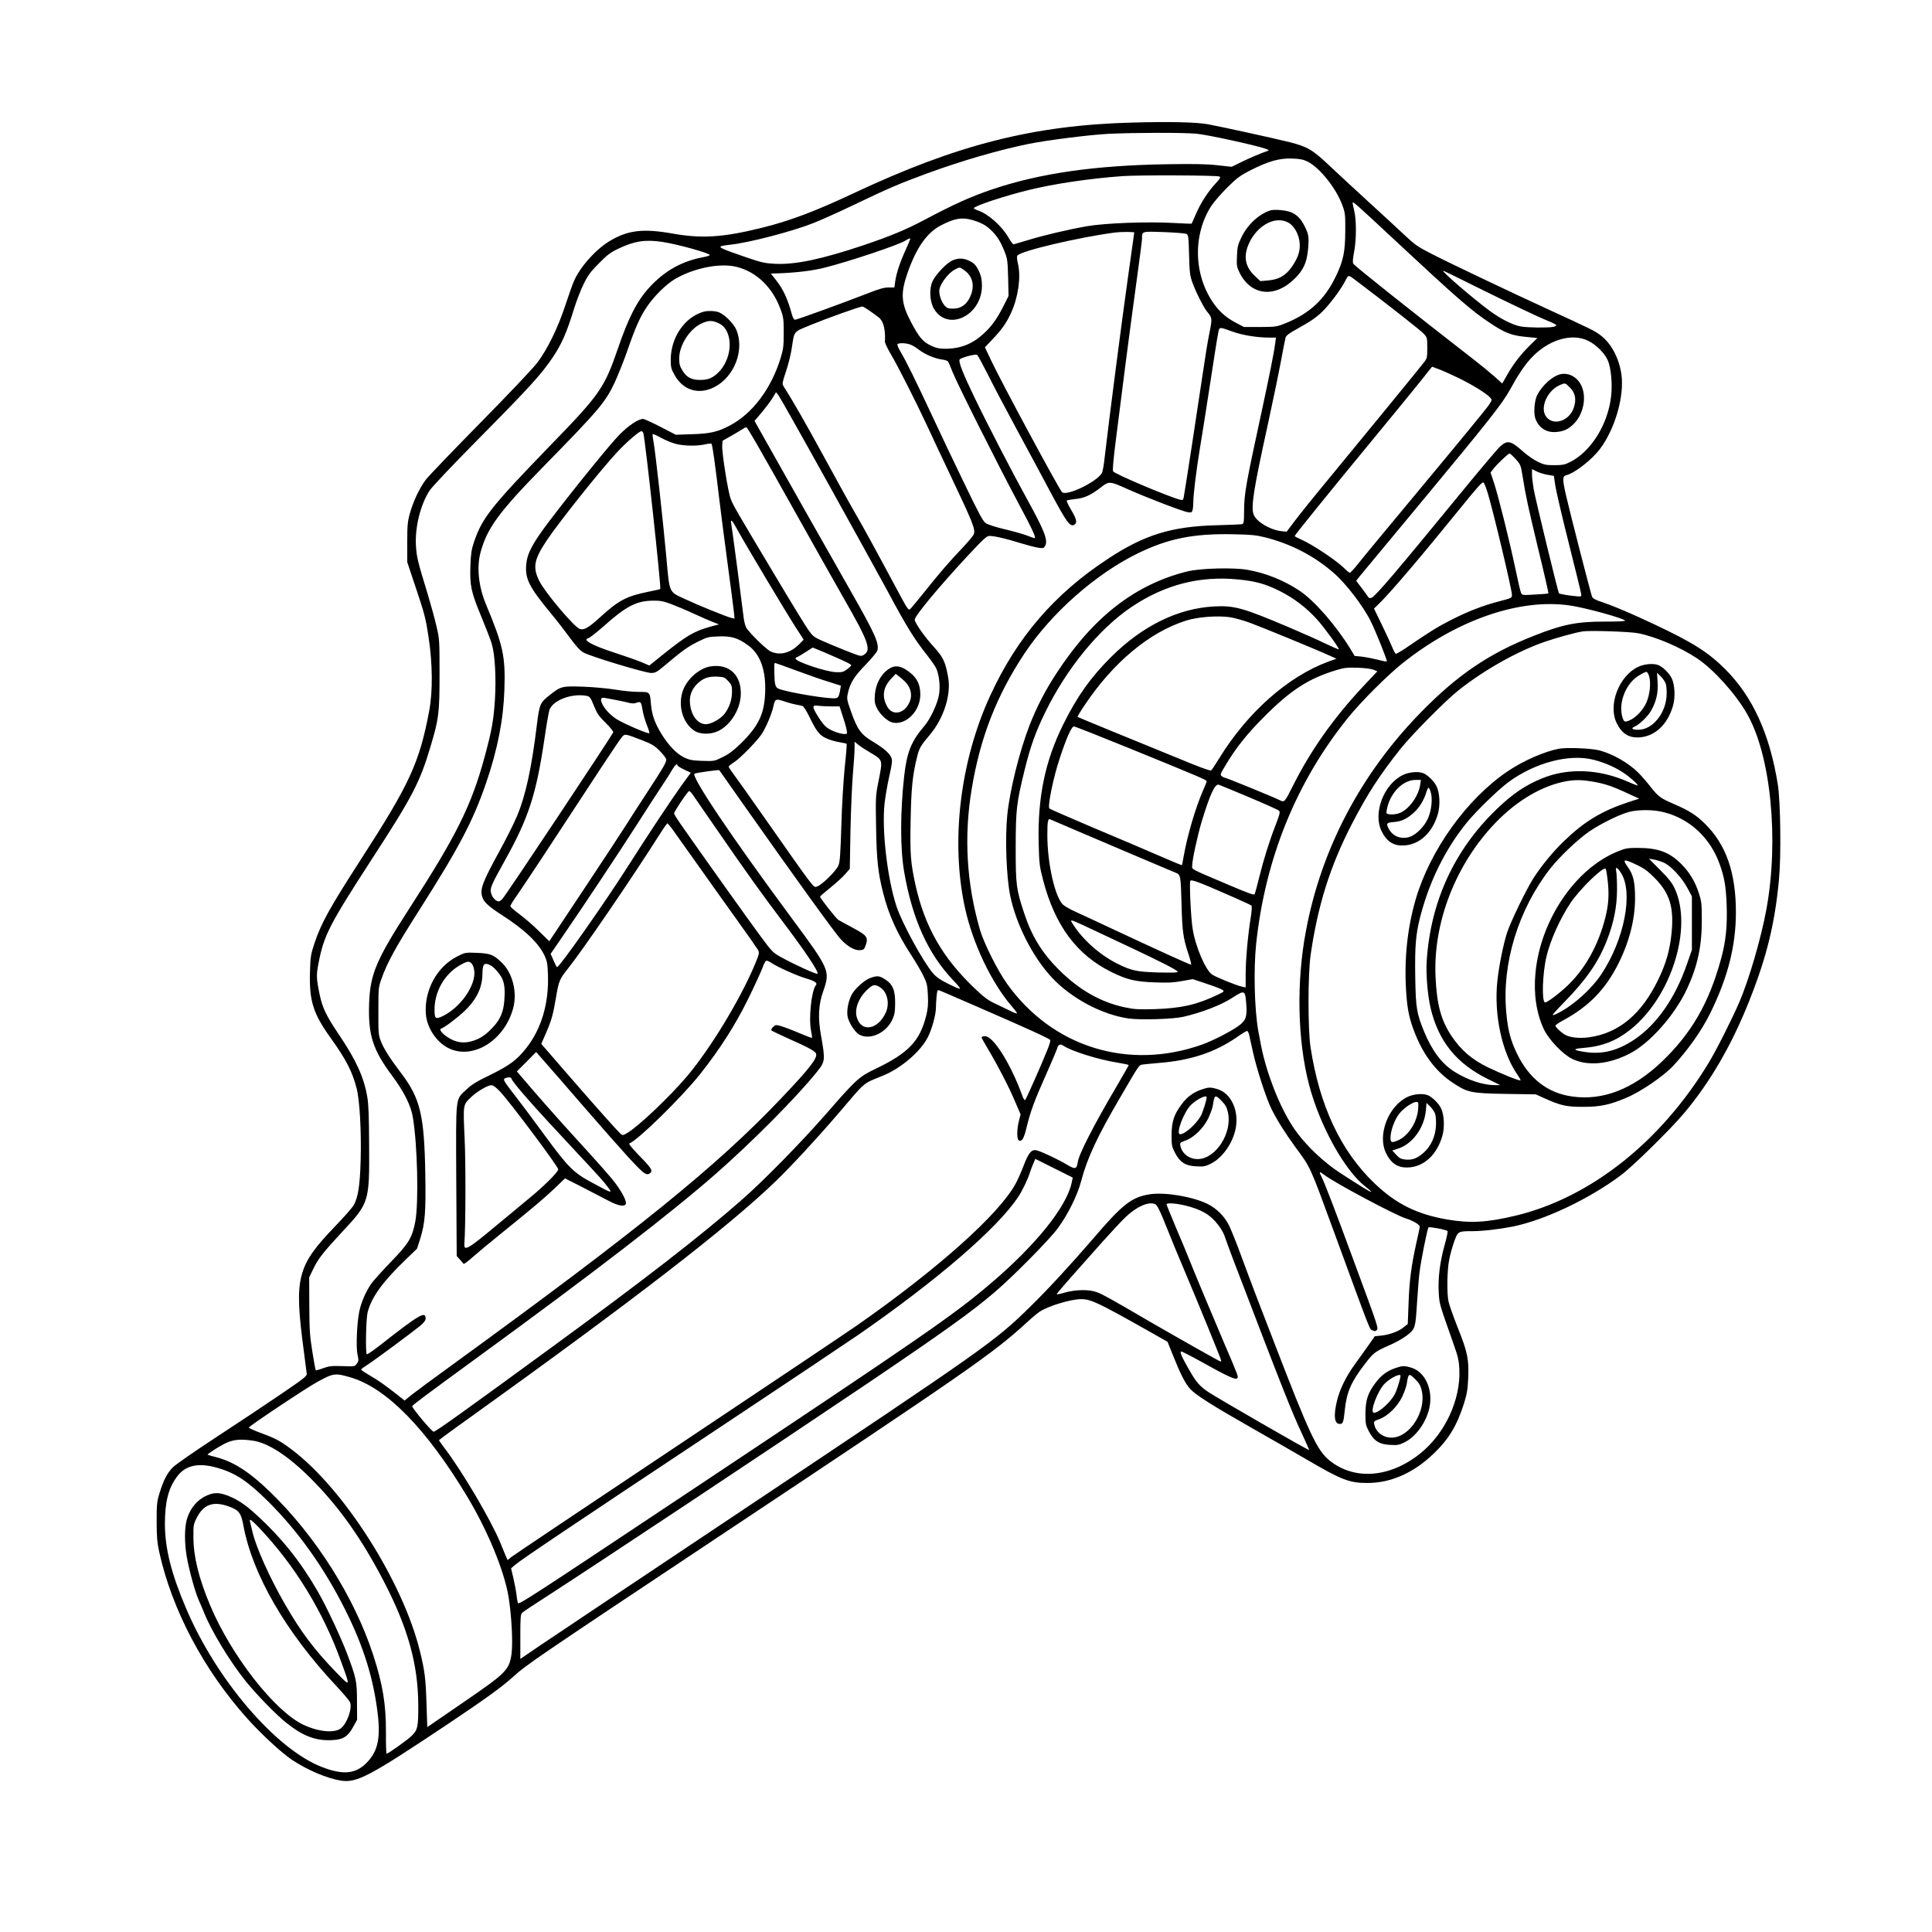 <svg width="1300" height="1300" viewBox="0 0 1300 1300" fill="none" xmlns="http://www.w3.org/2000/svg">
<g clip-path="url(#clip0_67_1517)">
<path d="M762.082 82.468C695.508 84.192 643.928 97.312 574.129 130.15C548.039 142.37 531.546 148.593 512.503 153.316C486.338 159.763 472.244 160.663 452.451 157.139C432.509 153.616 422.313 154.89 410.017 162.312C400.571 168.085 390.15 179.856 386.102 189.377C385.202 191.401 382.653 198.598 380.404 205.421C375.456 220.49 368.334 235.034 361.661 243.881C358.887 247.63 342.319 265.098 323.351 284.366C304.983 303.033 288.414 320.277 286.54 322.751C282.192 328.523 277.993 337.52 275.744 345.617C274.245 351.165 274.02 353.714 274.02 365.109V378.229L280.167 396.597C285.64 412.941 286.54 416.465 288.339 428.46C291.113 446.603 291.263 465.346 288.789 478.391C282.192 513.327 275.669 527.497 242.757 578.402C221.915 610.715 216.142 621.136 211.644 634.556C209.095 642.353 208.87 643.627 208.57 654.123C208.045 673.466 210.669 681.938 222.44 698.356C232.936 712.976 237.059 720.998 239.983 732.393C242.007 740.115 243.207 761.182 242.682 780.45C242.232 797.468 240.958 805.865 237.959 810.963C236.984 812.687 231.436 818.985 225.663 824.983C199.723 851.972 197.849 859.469 204.372 908.65C205.346 916.298 206.246 923.345 206.396 924.394C206.546 925.969 204.447 927.618 188.553 938.414C178.656 945.161 159.164 958.131 145.144 967.278C131.2 976.424 118.23 985.421 116.43 987.22C112.457 991.269 110.133 995.692 107.434 1004.39C105.56 1010.46 105.41 1012.04 105.41 1023.73C105.41 1034 105.785 1037.9 107.059 1043.97C115.606 1083.03 137.122 1123.82 166.586 1156.58C175.808 1166.85 189.377 1179.37 196.275 1184.02C206.696 1190.99 219.741 1196.54 229.262 1198.11C240.133 1199.84 248.53 1195.34 301.759 1159.8C327.249 1142.71 337.37 1135.36 345.242 1128.32C354.389 1119.99 361.061 1115.5 483.189 1034.23C652.399 921.695 667.993 910.825 690.71 890.058C694.308 886.684 698.432 883.31 699.856 882.411C706.154 878.512 720.698 874.164 727.445 874.164C733.968 874.164 738.916 876.488 771.603 894.931L785.623 902.878L789.072 911.499C794.395 924.844 797.618 931.067 800.917 934.665C804.741 938.789 815.536 945.611 843.426 961.505C855.571 968.402 871.465 977.549 878.662 981.747C902.878 995.917 907.901 997.866 920.046 997.866C936.015 997.866 951.384 991.044 965.029 977.774C975 968.103 980.323 959.256 985.121 944.262C986.996 938.189 987.595 935.04 987.895 927.768C988.495 914.723 987.52 909.925 980.923 893.431C977.849 885.709 975 877.612 974.625 875.513C973.501 869.74 973.726 854.821 975.075 847.924C975.675 844.55 977.249 838.927 978.449 835.554C980.998 828.506 981.073 828.431 990.519 828.431C997.491 828.431 1008.59 827.157 1017.73 825.357C1039.33 821.009 1069.24 806.84 1090.76 790.721C1098.78 784.723 1124.04 759.908 1133.04 749.187C1150.81 728.12 1165.43 702.855 1177.27 672.866C1188.82 643.702 1194.22 621.586 1196.99 592.272C1198.56 576.228 1198.11 539.717 1196.24 527.797C1190.84 493.985 1179.37 468.72 1160.85 450.277C1149.46 438.881 1139.11 432.359 1113.55 420.288C1096.83 412.416 1086.18 407.918 1078.24 405.219C1073.74 403.795 1071.79 402.745 1071.26 401.545C1070.44 399.596 1056.27 344.492 1053.72 333.247C1051.25 322.226 1051.25 320.427 1053.94 319.752C1059.49 318.402 1070.96 309.481 1076.44 302.284C1086.71 288.789 1093.15 266.372 1090.98 251.678C1089.33 240.732 1084.08 230.986 1077.04 225.663C1072.99 222.589 1070.74 221.465 1040.97 207.82C1015.86 196.274 975.45 177.082 963.23 170.784C954.083 166.136 952.134 164.786 944.862 157.964C940.438 153.766 929.493 143.72 920.646 135.623C911.799 127.526 900.029 116.655 894.556 111.482C883.235 100.761 879.787 98.737 867.791 95.663C857.97 93.189 819.885 84.867 812.688 83.593C804.666 82.168 787.122 81.793 762.082 82.468ZM804.966 89.965C812.088 90.565 845.075 97.762 851.523 100.086C853.922 100.911 854.072 101.136 852.797 101.586C848.449 103.085 840.802 106.309 835.179 109.083L828.806 112.232L819.06 111.182C811.788 110.357 803.166 110.207 785.323 110.507C736.892 111.257 699.931 116.58 667.993 127.301C653.149 132.324 642.128 137.272 621.511 148.218C609.516 154.59 598.945 158.939 581.027 165.011C552.838 174.458 535.294 178.131 521.799 177.532C514.602 177.157 512.578 176.707 502.232 173.183C486.863 167.935 483.639 166.511 485.064 165.761C485.663 165.386 488.587 164.936 491.436 164.637C503.132 163.512 532.97 155.79 547.14 150.167C551.788 148.368 564.158 142.82 574.504 137.872C598.12 126.551 604.643 123.777 623.91 116.655C647.076 108.183 672.042 100.911 692.359 96.788C705.104 94.239 733.143 90.715 746.038 90.04C763.357 89.216 795.894 89.141 804.966 89.965ZM879.787 108.708C888.034 112.831 899.054 126.626 903.253 138.097C905.127 143.195 905.277 144.394 905.202 155.565C905.127 169.435 903.928 175.357 898.904 185.853C891.407 201.522 881.136 211.044 864.643 217.641C859.02 219.89 858.345 219.965 847.924 220.04H837.053L832.18 217.491C825.658 214.118 821.459 210.594 817.336 205.121C803.241 186.078 802.267 158.489 815.012 138.621C816.736 135.998 821.534 130.45 825.733 126.251C832.405 119.654 834.279 118.229 841.626 114.481C853.472 108.483 860.744 106.384 869.291 106.684C874.614 106.834 876.788 107.284 879.787 108.708ZM820.41 118.754C821.534 119.279 821.159 119.954 817.786 123.627C812.688 129.175 807.814 136.747 804.591 144.244C803.166 147.543 801.967 150.392 801.817 150.467C801.742 150.617 796.194 150.392 789.372 150.017C772.278 149.043 743.564 150.092 731.569 152.191C718.674 154.44 702.255 158.339 691.684 161.563C686.811 162.987 682.463 164.337 682.013 164.412C681.638 164.487 680.139 162.537 678.714 160.063C674.216 152.191 665.219 144.094 658.097 141.62C656.523 141.096 655.248 140.421 655.248 140.121C655.248 138.696 675.79 131.874 692.284 127.826C709.602 123.627 732.543 120.179 754.96 118.529C765.381 117.705 818.535 117.929 820.41 118.754ZM940.513 163.437C980.173 200.398 990.144 209.094 1002.59 217.341C1012.34 223.864 1016.98 225.738 1026.36 226.638L1034.45 227.462L1029.5 232.335C1023.36 238.408 1018.63 244.406 1014.21 252.128L1010.84 258.051L1005.66 253.402C1002.81 250.928 996.967 246.055 992.618 242.681C950.185 209.769 911.575 179.031 910.675 177.532C910.075 176.707 910.225 174.383 911.125 169.66C912.699 161.563 912.774 148.218 911.275 142.07C910.675 139.596 910.225 137.122 910.15 136.597C910.15 135.173 911.575 136.447 940.513 163.437ZM654.573 148.143C660.346 149.867 663.495 151.592 667.094 155.115C670.992 158.939 673.166 162.387 675.865 169.06C677.814 173.933 678.039 175.282 678.339 186.678L678.639 199.123L675.49 205.421C670.992 214.342 667.393 219.44 661.996 224.389C654.423 231.436 646.252 234.66 636.131 234.66C631.857 234.66 629.983 234.21 626.234 232.485C620.911 229.936 618.362 226.863 612.964 216.667C606.292 203.921 605.842 197.549 610.64 183.679C616.713 166.436 623.76 156.39 633.507 151.442C642.728 146.793 647.376 146.044 654.573 148.143ZM763.207 156.465C763.207 156.765 761.332 170.034 759.083 185.928C755.185 213.218 745.663 286.914 743.339 307.532C742.815 312.705 741.915 317.653 741.39 318.402C737.417 324.7 717.174 334.221 714.55 331.073C711.776 327.699 673.691 256.926 666.944 242.607L662.745 233.685L667.843 228.287C674.141 221.69 677.14 217.416 680.364 210.444C685.162 199.873 687.036 186.528 685.012 177.681C684.187 174.233 684.112 172.508 684.637 171.909C687.186 168.76 725.196 159.838 750.087 156.465C754.135 155.94 763.207 155.94 763.207 156.465ZM798.368 157.439C799.643 158.114 799.793 159.463 800.092 171.459C800.392 182.929 800.692 185.479 802.192 189.677C804.441 196.049 809.839 206.845 812.163 209.619C815.761 213.968 815.761 214.267 813.812 223.939C812.763 228.887 810.813 240.957 809.389 250.853C806.315 271.77 797.169 331.522 796.494 334.596C796.119 336.47 795.819 336.695 794.095 336.246C786.298 334.296 749.862 318.852 748.962 317.128C748.512 316.303 749.262 308.506 750.836 296.061C752.261 285.19 755.11 262.624 757.209 245.905C759.383 229.187 762.757 203.622 764.781 189.077C766.805 174.533 768.455 161.638 768.455 160.513C768.455 155.565 768.005 155.64 783.224 156.165C790.796 156.465 797.618 156.989 798.368 157.439ZM612.515 160.813C612.515 161.038 611.015 164.487 609.216 168.535C605.467 176.782 603.068 184.129 602.319 189.677L601.794 193.425H597.82C594.821 193.425 591.448 194.4 583.276 197.624C568.357 203.472 536.194 215.167 534.919 215.167C534.32 215.167 533.495 213.818 532.97 211.943C529.896 200.773 527.047 194.55 521.65 187.803L518.651 184.054L524.124 183.904C536.119 183.454 547.29 182.105 555.537 179.931C572.03 175.732 604.493 164.861 608.991 162.012C611.465 160.513 612.515 160.138 612.515 160.813ZM445.554 162.762C455.675 164.262 477.567 170.334 477.567 171.609C477.567 171.984 475.467 172.658 472.918 173.108C458.599 175.807 446.978 182.405 436.857 193.5C428.685 202.422 422.913 213.668 415.865 234.285C406.644 261.124 403.72 265.323 370.358 299.66C330.473 340.894 324.475 348.391 318.928 364.735C317.278 369.683 316.828 372.457 316.528 380.554C316.079 394.048 316.903 398.172 323.876 414.965C327.099 422.762 330.323 431.084 330.923 433.333C333.097 440.456 333.922 456.499 333.022 470.969C332.122 484.838 330.848 491.736 326.125 509.204C317.128 542.191 307.232 562.134 275.369 611.39C253.253 645.652 249.054 655.548 248.38 674.965C247.63 696.407 250.704 706.153 263.974 723.996C271.771 734.492 276.419 743.714 277.768 751.586C280.917 770.104 281.817 809.464 279.418 822.059C277.319 832.93 275.069 836.678 262.849 849.273C257.001 855.346 251.079 861.943 249.729 863.893C246.056 869.291 243.057 876.188 241.782 882.336C240.133 890.133 239.458 906.551 240.583 911.649C241.407 915.323 241.332 915.923 240.058 917.647C238.633 919.521 238.483 919.521 230.237 919.221C223.039 918.996 221.315 919.221 217.417 920.646C214.868 921.62 212.693 922.145 212.468 921.995C212.244 921.77 211.194 916.073 210.144 909.325C208.42 898.604 208.195 894.556 208.12 878.287L208.045 859.544L210.744 853.921C214.118 846.874 217.342 842.826 230.612 828.506C248.305 809.539 248.605 808.639 248.38 771.378C248.305 751.061 248.005 743.114 247.105 737.941C244.856 724.821 239.608 713.276 228.212 696.407C219.666 683.737 217.042 678.339 215.167 669.567C212.843 658.472 212.693 656.222 214.418 647.676C217.941 629.383 221.69 622.111 250.104 578.252C277.543 536.044 282.567 526.372 289.689 502.307C295.312 483.639 295.761 479.665 295.761 453.201C295.761 430.334 295.686 429.81 293.587 420.963C292.463 416.015 289.764 406.419 287.74 399.596C281.067 377.855 280.317 374.781 279.868 366.984C279.193 354.614 282.866 339.844 288.939 330.248C290.588 327.699 303.708 313.829 321.177 296.136C356.638 260.3 364.21 251.903 371.857 240.582C378.08 231.286 381.379 223.639 386.402 207.295C387.976 202.347 390.75 195.075 392.699 191.176C395.623 185.179 397.272 182.929 402.97 177.232C408.518 171.534 410.842 169.809 416.09 167.335C426.661 162.237 434.233 161.038 445.554 162.762ZM495.859 179.631C509.279 183.079 520 193.5 525.398 208.57C527.197 213.518 527.347 215.092 527.347 224.164C527.347 232.86 527.047 235.184 525.323 240.732C518.951 261.649 506.131 278.593 490.686 286.54C482.74 290.663 477.641 291.788 465.946 292.162L454.7 292.537L444.429 287.214C438.731 284.291 433.483 281.891 432.734 281.891C429.585 281.891 423.212 286.09 417.14 292.162C410.692 298.61 385.802 329.348 369.158 351.24C358.212 365.784 354.764 372.382 354.089 379.804C353.264 389.475 355.963 394.798 370.358 412.341C374.331 417.064 380.104 424.562 383.403 429.06C387.526 434.683 390.225 437.682 392.549 439.031C396.898 441.58 434.083 452.826 438.132 452.826C440.906 452.826 441.955 452.226 446.454 448.477C459.199 437.756 462.647 435.282 469.17 431.984C475.842 428.685 476.592 428.46 483.414 428.235C492.111 427.86 496.759 429.285 503.656 434.458C511.678 440.306 515.577 451.401 514.827 466.545C514.227 480.565 510.329 488.587 498.558 500.207C493.61 505.006 490.462 507.405 486.263 509.429C480.715 512.203 480.64 512.203 472.543 511.978C465.571 511.678 463.847 511.378 460.173 509.579C455.075 507.03 449.827 501.557 444.879 493.535C440.531 486.338 438.731 481.09 438.057 474.267C437.307 465.421 437.457 465.571 429.81 465.571C426.136 465.571 419.014 464.896 413.841 463.996C408.668 463.172 398.922 462.272 392.099 462.047C378.08 461.597 377.405 461.747 369.833 467.745C363.385 472.843 363.011 473.743 361.286 487.462C357.763 516.701 353.639 535.519 347.866 549.164C345.842 553.962 340.669 564.383 336.321 572.255C324.475 593.921 322.826 598.345 324.55 603.668C325.675 607.116 328.749 609.89 337.745 615.738C353.264 625.709 362.486 634.556 366.534 643.252C368.109 646.701 368.483 648.725 368.708 655.848C369.383 675.19 364.285 692.359 354.089 705.254C347.791 713.276 342.768 716.949 329.948 723.247C320.802 727.67 317.428 729.694 313.904 733.068C306.257 740.34 306.782 735.842 307.007 794.244L307.307 845.15L309.406 847.474C310.531 848.748 311.73 850.098 311.955 850.398C312.18 850.698 314.879 848.748 317.953 845.975C321.027 843.276 329.424 836.228 336.621 830.456C357.988 813.212 366.609 805.94 373.582 799.268L380.179 792.895L390.825 798.293C396.673 801.292 404.62 805.415 408.443 807.439C415.79 811.413 420.214 812.312 421.113 809.988C421.863 807.964 417.29 799.792 411.367 792.745C408.293 789.071 401.321 781.199 395.848 775.202C380.179 758.108 369.233 745.813 358.062 732.918L347.791 720.923L354.314 714.4L360.761 707.878L366.159 714.025C369.158 717.324 381.454 731.569 393.599 745.588C419.389 775.277 430.635 787.647 433.558 789.296C435.133 790.271 435.883 790.346 436.932 789.746C439.631 788.022 438.806 786.447 430.56 778.051C425.836 773.178 422.838 769.654 423.437 769.429C429.135 767.33 458.674 738.391 471.119 722.722C484.314 706.078 494.735 689.81 503.432 672.116C507.705 663.42 511.903 654.198 512.878 651.649C513.778 649.025 514.977 646.701 515.502 646.476C516.027 646.251 517.526 646.851 518.801 647.751C522.474 650.375 535.969 656.447 542.042 658.247C548.339 660.121 550.214 661.395 549.014 662.895C546.015 666.568 544.066 684.936 545.715 693.483C546.24 696.032 546.54 698.206 546.39 698.356C546.24 698.506 542.192 697.007 537.319 694.908C532.52 692.883 527.047 690.859 525.173 690.334C522.024 689.51 521.65 689.51 520.15 691.084C519.101 692.134 518.726 692.958 519.176 693.408C519.625 693.783 524.948 696.332 531.096 699.106C543.691 704.654 548.489 707.278 549.089 708.927C550.214 711.926 544.816 718.898 525.548 739.141C482.215 784.798 429.285 827.607 303.259 919.146C291.713 927.468 280.018 936.165 277.244 938.339L272.221 942.387L266.748 938.039C258.801 931.817 254.452 928.743 248.305 925.219C245.381 923.495 242.907 921.845 242.982 921.546C242.982 921.246 245.006 919.746 247.48 918.172C252.578 914.873 277.468 896.43 282.866 892.007C285.265 889.908 286.39 888.483 286.39 887.209C286.39 881.961 282.267 884.36 255.802 905.127C251.079 908.8 247.03 911.574 246.805 911.274C245.831 910.3 246.28 887.434 247.33 883.16C249.879 873.039 257.301 862.693 272.52 847.999L280.617 840.202L282.791 833.379C286.015 822.958 286.615 815.386 286.165 789.521C285.49 750.161 282.716 738.916 269.821 721.972C262.399 712.226 258.051 705.329 256.177 700.381C254.677 696.482 254.527 694.608 254.602 680.363C254.602 665.219 254.677 664.394 256.627 658.772C260.45 647.901 266.148 637.405 282.042 612.514C308.881 570.38 318.328 552.312 327.024 527.047C334.896 504.031 338.72 484.314 339.395 464.071C340.144 441.505 338.57 434.383 327.024 406.718C321.926 394.498 320.577 381.228 323.501 371.107C327.999 355.063 335.871 344.417 365.485 314.129C403.12 275.669 407.169 270.946 413.541 257.526C415.64 252.953 419.389 243.731 421.788 236.909C427.636 220.04 430.485 213.668 435.208 206.545C439.931 199.423 448.553 190.951 454.475 187.578C467.445 180.156 484.839 176.782 495.859 179.631ZM988.72 190.726C1010.99 201.822 1034.45 213.068 1041.42 215.842C1044.42 217.041 1047.05 218.391 1047.2 218.766C1047.27 219.141 1046.37 219.665 1045.02 219.965C1041.35 220.64 1027.78 220.49 1023.28 219.665C1017.81 218.691 1009.71 214.567 1002.21 209.019C990.969 200.698 969.527 182.255 971.102 182.18C971.402 182.18 979.349 186.003 988.72 190.726ZM911.65 188.177C932.342 203.771 956.407 222.664 958.132 224.688C960.306 227.087 960.381 227.537 960.381 234.06C960.381 240.357 960.231 241.107 958.357 243.581C955.958 246.805 916.523 294.936 892.982 323.5C883.76 334.596 873.939 346.891 871.015 350.79L865.767 357.762L862.019 357.387C854.597 356.488 845.6 351.165 843.651 346.442C841.551 341.493 843.351 329.948 853.172 285.265C856.396 270.421 860.294 251.678 861.794 243.656C863.293 235.634 864.718 228.212 865.017 227.162C865.392 225.813 867.342 224.314 872.365 221.54C883.16 215.542 886.534 213.143 891.407 207.97C896.505 202.497 902.653 194.025 905.352 188.702C907.301 184.879 907.301 184.879 911.65 188.177ZM591.223 213.518C596.621 217.641 595.421 229.786 595.421 229.786C595.346 230.611 597.146 234.51 599.47 238.408C604.118 246.205 616.263 270.196 623.985 286.765C626.609 292.537 633.432 307.007 639.129 319.002C654.798 351.989 656.448 356.263 655.248 359.487C654.873 360.461 651.575 364.435 647.976 368.258C638.53 378.229 632.757 384.902 622.486 397.722C617.538 403.87 612.964 409.417 612.365 409.942C611.39 410.692 610.565 409.642 606.667 402.445C587.924 367.509 581.477 355.738 575.404 345.242C571.58 338.645 561.984 321.251 554.037 306.632C541.967 284.515 533.195 269.221 527.122 259.7C526.223 258.35 526.448 257.151 528.847 250.029C530.346 245.605 532.146 238.483 532.745 234.36C534.62 222.289 533.57 223.639 545.415 218.691C556.361 214.192 578.328 206.321 580.277 206.246C580.952 206.171 585.825 209.469 591.223 213.518ZM829.931 223.339C836.378 225.588 845.975 227.162 854.147 227.162H858.57L858.045 231.061C857.22 237.583 854.072 253.102 848.674 278.143C838.553 324.7 837.203 332.272 837.128 342.843C837.053 351.765 836.978 352.439 835.554 352.739C834.729 352.889 827.307 353.189 819.06 353.414C788.397 354.164 770.029 359.786 745.214 376.205C709.302 399.821 684.337 428.91 666.344 467.97C646.027 512.053 639.579 565.882 649.25 610.64C654.498 634.781 667.094 661.246 680.888 677.214C682.988 679.613 684.487 681.713 684.337 681.938C684.112 682.088 682.313 681.488 680.289 680.438C678.264 679.464 673.691 677.289 670.167 675.565C664.77 673.091 662.295 671.217 655.773 664.994C634.031 644.302 622.186 623.385 615.963 595.271C612.74 580.502 612.29 574.879 612.74 552.238C613.114 530.721 614.014 521.649 617.013 509.579C618.512 503.356 619.487 501.707 625.785 494.285C635.006 483.339 640.104 467.37 638.005 455.825C636.28 445.629 634.556 442.03 628.483 435.432C622.036 428.385 615.513 419.089 615.513 416.915C615.513 414.44 631.632 395.023 650.9 374.256C661.621 362.785 663.945 360.611 665.744 360.611C669.043 360.611 677.29 362.485 686.511 365.409C691.159 366.834 696.557 368.258 698.657 368.558C701.955 369.008 702.405 368.858 703.23 367.359C705.329 363.535 702.78 357.088 691.009 335.721C681.863 319.227 664.395 285.49 655.998 268.022C648.126 251.753 644.977 243.806 645.652 242.007C646.177 240.732 656.223 238.033 657.497 238.783C657.947 239.083 661.021 244.706 664.395 251.378C667.693 258.051 676.315 274.469 683.587 287.889C690.859 301.309 701.28 320.651 706.753 330.998C717.549 351.165 719.948 354.613 722.647 353.189C725.046 351.914 724.596 349.59 720.773 343.143C718.824 339.919 717.549 337.07 717.774 336.77C718.074 336.545 720.623 336.096 723.472 335.796C729.47 335.271 734.043 333.172 740.79 327.924C746.188 323.65 746.713 323.725 758.408 328.973C770.404 334.371 796.044 344.267 799.268 344.642C801.592 345.017 802.042 344.792 802.417 343.293C802.716 342.318 802.941 339.994 802.941 338.12C802.941 332.872 805.041 315.778 807.44 301.384C808.639 294.187 811.713 274.919 814.187 258.65C816.661 242.382 819.06 227.087 819.585 224.688C820.56 219.59 819.81 219.74 829.931 223.339ZM1068.86 229.412C1074.11 232.036 1079.81 237.733 1081.83 242.457C1084.01 247.255 1085.06 258.425 1084.08 266.597C1081.98 285.64 1070.44 304.008 1056.34 310.98C1052.82 312.705 1051.25 313.004 1045.85 313.004C1040.15 313.004 1038.88 312.705 1034.53 310.605C1031.9 309.256 1027.7 306.407 1025.23 304.158C1016.53 296.436 1014.43 295.911 1009.34 300.484C1007.69 301.984 996.067 315.703 983.547 330.998C939.089 385.277 925.294 401.47 922.745 402.295C921.696 402.595 920.946 402.37 920.496 401.545C920.121 400.871 918.172 398.172 916.148 395.548L912.549 390.825L914.498 388.276C915.623 386.926 935.041 363.46 957.682 336.246C1001.91 282.941 1010.91 271.545 1016.01 262.249C1020.88 253.252 1025.68 245.98 1029.73 241.557C1041.27 228.737 1057.47 223.714 1068.86 229.412ZM612.815 231.961C614.164 232.485 616.863 234.135 618.737 235.634C622.636 238.558 629.008 241.257 633.956 241.932C635.756 242.157 637.555 242.756 637.855 243.206C638.23 243.656 639.654 246.88 641.004 250.404C644.152 258.35 670.917 311.655 685.012 338.12C694.983 356.788 697.457 362.111 696.032 362.111C695.733 362.111 693.408 361.286 690.934 360.311C688.385 359.337 681.713 357.462 676.015 356.113C670.242 354.763 664.695 352.964 663.345 352.064C661.396 350.79 658.772 345.842 648.726 325C641.903 310.98 632.157 290.363 626.984 279.267C615.963 255.651 609.591 242.756 605.992 236.759C604.568 234.36 603.593 232.111 603.893 231.661C604.568 230.536 609.891 230.761 612.815 231.961ZM980.998 254.152C990.369 258.65 1000.19 264.723 1002.66 267.497C1004.09 269.146 1004.09 269.146 1001.46 273.045C999.966 275.219 980.773 298.61 958.731 325.075C936.69 351.54 916.523 375.905 913.899 379.279C911.275 382.578 908.801 385.352 908.276 385.352C907.826 385.352 906.477 384.302 905.202 383.028C899.954 377.555 883.31 366.384 874.989 362.785C872.889 361.886 871.165 360.911 871.165 360.686C871.165 360.011 894.256 331.522 924.02 295.386C936.84 279.867 950.934 262.624 955.433 257.001L963.605 246.73L967.803 248.304C970.127 249.129 976.05 251.753 980.998 254.152ZM557.186 325.225C574.804 356.863 592.647 389.325 596.996 397.347C609.891 421.413 614.989 429.735 623.91 440.98C626.684 444.504 629.533 448.627 630.133 450.052C631.932 454.475 632.682 461.297 631.932 466.845C631.182 472.768 626.159 483.639 622.036 488.437C613.114 498.858 610.265 505.98 608.391 522.249C605.692 546.765 605.692 571.055 608.391 586.649C613.864 618.362 624.435 641.753 641.229 659.446C648.126 666.718 647.826 666.868 637.18 661.545C632.607 659.296 629.833 657.272 627.734 654.798C621.061 647.001 607.117 621.436 603.293 610.04C597.146 591.672 593.247 558.685 595.196 540.692C595.646 536.419 597.071 528.172 598.345 522.474C600.369 513.477 600.519 511.678 599.77 509.804C598.495 506.73 594.447 503.281 587.174 498.933C579.452 494.36 576.828 490.761 572.705 478.991C569.856 470.969 569.706 470.219 570.456 466.695C572.03 459.498 574.729 455.225 582.451 447.278C586.575 443.004 590.173 438.656 590.398 437.607C591.598 432.808 588.899 426.736 572.63 398.097C545.79 350.865 531.546 325.675 520.075 305.207L507.705 283.241L512.578 277.468C515.202 274.319 518.501 269.971 519.775 267.872L522.174 263.898L523.749 265.848C524.573 266.897 539.643 293.587 557.186 325.225ZM508.904 298.235C512.203 303.858 525.098 326.724 537.543 348.991C549.989 371.257 563.633 395.398 567.757 402.595C584.4 431.684 586.425 437.232 581.402 440.53C579.602 441.655 579.227 441.655 574.204 439.781C571.355 438.731 564.083 435.807 558.236 433.333C547.815 428.91 547.44 428.685 544.366 424.487C542.567 422.162 532.295 405.369 521.5 387.226C495.26 343.368 493.31 339.994 491.661 335.646C489.862 330.998 485.663 304.458 485.963 299.885L486.188 296.586L492.261 293.137C495.56 291.263 499.083 289.164 500.058 288.489C501.033 287.814 502.082 287.364 502.382 287.589C502.682 287.739 505.606 292.537 508.904 298.235ZM432.884 291.413C434.233 296.136 445.029 395.548 444.279 396.372C444.129 396.522 440.606 397.272 436.257 398.172C421.563 401.171 416.24 403.944 403.87 415.265C395.998 422.387 393.224 424.037 390.3 423.287C386.701 422.387 366.909 398.921 362.861 390.9C358.287 381.603 359.262 376.58 368.109 363.31C376.655 350.64 404.545 315.703 415.415 304.083C421.488 297.56 430.11 290.138 431.534 290.138C432.059 290.138 432.659 290.738 432.884 291.413ZM454.775 298.685C460.248 300.109 469.17 300.259 474.493 298.985C476.592 298.535 478.541 298.31 478.766 298.61C479.366 299.21 481.315 313.229 483.939 335.496C485.064 344.567 487.538 364.21 489.562 379.054C491.586 393.973 493.46 408.443 493.76 411.217L494.285 416.315L492.111 415.79C488.587 414.89 469.545 407.168 460.623 402.97C449.902 397.947 450.577 399.596 448.328 374.481C446.154 350.565 440.981 303.858 439.781 297.56C439.256 294.712 438.956 292.237 439.181 292.088C439.331 291.863 441.955 292.987 444.879 294.637C447.803 296.211 452.301 298.085 454.775 298.685ZM1018.93 307.906C1023.13 312.405 1023.28 312.705 1024.48 320.202C1026.81 334.671 1028.15 340.669 1035.05 369.458C1039.03 385.726 1042.1 399.146 1041.87 399.296C1041.72 399.446 1037.68 399.821 1032.88 400.046C1024.18 400.571 1024.18 400.571 1023.43 398.772C1022.98 397.797 1021.26 390.375 1019.61 382.353C1015.63 363.535 1008.21 333.921 1005.29 324.925L1002.96 317.953L1005.29 314.954C1007.84 311.805 1014.88 305.132 1015.78 305.132C1016.08 305.132 1017.51 306.407 1018.93 307.906ZM1041.12 319.452L1045.55 320.202L1046.52 326.724C1047.05 330.323 1051.1 347.716 1055.59 365.484C1060.02 383.177 1063.84 398.547 1063.92 399.596C1064.22 401.321 1064.07 401.47 1061.22 401.246C1056.87 400.946 1049.45 399.746 1049 399.221C1048.4 398.622 1033.18 336.096 1031.98 329.123C1031.38 325.6 1030.85 321.176 1030.85 319.227V315.628L1033.78 317.128C1035.35 317.953 1038.65 319.002 1041.12 319.452ZM1001.17 332.122C1005.14 345.392 1017.36 396.897 1017.36 400.271C1017.36 402.295 1017.13 402.445 1009.34 404.469C998.166 407.318 987.745 411.367 976.425 417.139C967.428 421.713 961.955 425.086 946.211 435.882C942.763 438.206 939.614 440.006 939.239 439.931C938.789 439.781 937.814 437.981 936.99 435.957C936.165 433.858 933.091 427.111 930.017 420.813L924.545 409.492L927.918 406.194C935.715 398.697 957.382 373.131 983.172 341.269C994.793 326.949 997.492 323.95 998.316 324.775C998.841 325.3 1000.12 328.598 1001.17 332.122ZM496.534 357.087C501.257 365.784 529.222 412.566 535.519 422.312L540.767 430.409L538.218 433.033C532.071 439.406 524.873 441.355 518.426 438.281C515.277 436.707 503.656 425.311 502.007 422.088C501.482 421.038 500.808 418.489 500.508 416.465C500.283 414.366 498.334 399.746 496.309 383.852C494.21 367.958 492.336 353.864 492.036 352.439C491.361 348.616 492.711 349.965 496.534 357.087ZM851.373 361.586C868.691 366.009 884.135 373.956 897.405 385.502C905.652 392.624 917.197 407.693 922.295 417.964C925.669 424.637 933.616 444.579 933.166 445.029C932.941 445.254 930.092 444.729 926.794 443.829C923.42 443.004 918.622 442.105 916.073 441.805L911.5 441.355L908.801 436.857C898.904 420.738 884.51 404.244 874.464 397.497C863.968 390.525 851.748 385.577 839.302 383.402C829.931 381.753 807.44 382.353 798.818 384.527C763.806 393.224 735.467 415.265 711.027 452.826C703.38 464.446 697.607 475.617 692.809 487.912C685.911 505.68 679.464 531.695 677.74 548.714C676.24 564.158 677.14 589.723 679.689 602.393C683.587 621.736 694.908 644.002 707.803 657.797C720.848 671.742 741.315 682.687 759.383 685.311C767.255 686.436 789.372 685.761 796.194 684.187C808.639 681.338 821.609 676.315 829.106 671.442C837.503 666.044 837.803 666.119 838.553 675.115C839.302 683.962 838.403 686.736 833.23 690.409C827.907 694.233 816.136 700.231 809.089 702.78C759.383 720.548 708.103 704.654 677.59 661.92C671.367 653.299 661.996 634.556 659.447 625.784C650.375 594.596 648.501 562.883 653.824 530.946C659.522 496.309 670.617 467.97 689.36 439.706C707.428 412.491 737.417 386.026 765.831 372.232C786.148 362.335 803.166 358.962 829.556 359.487C841.776 359.712 844.925 360.011 851.373 361.586ZM833.305 389.925C844.85 391.049 851.523 392.924 861.044 397.647C870.49 402.37 879.262 409.043 886.384 416.989C891.407 422.687 901.379 436.332 900.854 436.932C900.704 437.082 896.505 435.282 891.632 432.958C886.759 430.559 876.038 425.836 867.791 422.312C836.378 408.968 830.531 407.318 816.811 408.068C792.595 409.417 768.829 421.038 747.763 441.955C733.968 455.675 724.971 468.27 715.525 487.237C703.305 511.828 698.207 536.044 698.881 566.782C699.256 581.476 699.406 582.601 701.955 592.497C709.977 622.935 724.597 642.578 747.838 654.048C758.334 659.221 763.956 660.571 777.001 661.021C785.848 661.395 789.672 661.171 795.369 660.121L802.567 658.846L811.788 661.92C816.886 663.57 821.684 665.444 822.509 666.044C824.008 667.018 823.783 667.243 819.21 669.417C805.265 676.09 794.919 678.414 777.076 679.014C766.205 679.314 763.282 679.164 757.209 677.889C740.865 674.515 726.096 666.119 712.451 652.474C701.056 641.078 694.083 629.683 689.06 614.239C683.737 598.045 683.437 595.421 683.437 569.781C683.512 544.515 683.962 540.467 689.36 518.425C693.259 502.457 696.782 492.635 703.23 479.441C717.699 449.752 739.591 423.062 761.332 408.443C783.749 393.374 807.365 387.301 833.305 389.925ZM451.102 406.269C454.325 407.468 461.373 410.392 466.696 412.866C472.094 415.34 478.091 417.964 480.116 418.714L483.789 420.138L477.866 421.713C467.071 424.712 461.898 427.785 446.528 440.081L436.932 447.803L431.609 445.554C428.61 444.279 420.813 441.58 414.216 439.406C398.247 434.233 391.425 430.484 395.998 429.36C396.973 429.06 401.471 425.536 406.044 421.488C421.338 407.843 428.31 404.244 439.481 404.169C444.129 404.094 446.454 404.544 451.102 406.269ZM1056.72 407.468C1067.21 409.043 1092.48 416.015 1093.45 417.589C1093.75 418.039 1088.58 418.264 1080.18 418.264C1061.37 418.189 1051.62 420.063 1031.98 427.86C1001.76 439.781 980.698 454.1 955.883 479.515C915.548 520.825 889.008 571.355 878.737 626.384C872.215 660.946 873.039 699.931 880.836 729.919C888.034 757.359 904.752 787.647 918.772 798.443C921.021 800.167 922.82 801.817 922.595 801.966C922.295 802.341 916.148 798.593 901.603 789.146C891.257 782.399 880.237 772.128 872.964 762.457C864.043 750.761 855.046 730.144 850.173 710.801C849.274 707.428 847.699 699.631 846.65 693.558C844.101 678.939 843.426 652.399 845.225 635.231C851.298 577.578 872.44 525.698 907.301 482.664C915.848 472.093 933.616 454.325 943.512 446.453C980.398 416.989 1022.83 402.37 1056.72 407.468ZM827.832 415.34C830.606 415.79 836.678 417.439 841.327 419.164C849.423 422.162 885.26 436.857 894.781 441.205L899.279 443.229L893.656 445.254C866.517 455.3 839.302 479.44 820.335 510.329C817.786 514.527 815.312 518.201 814.937 518.425C814.487 518.725 809.164 516.851 803.091 514.452C767.255 499.833 725.271 482.664 725.046 482.364C724.896 482.214 726.921 478.766 729.62 474.792C748.887 445.853 773.253 425.461 798.068 417.589C805.94 415.115 819.21 414.066 827.832 415.34ZM1102.53 426.136C1114.6 428.61 1130.94 435.657 1142.04 443.079C1153.13 450.502 1167.9 466.92 1175.55 480.34C1191.52 508.154 1197.14 564.833 1188.59 611.765C1185.07 631.032 1177.05 658.547 1170.53 673.916C1165.8 685.011 1154.86 706.753 1149.68 715.225C1117.6 768.229 1070.44 805.64 1020.36 817.86C1000.79 822.584 989.47 823.258 973.726 820.559C953.409 817.036 939.464 810.138 924.994 796.344C902.128 774.527 887.884 744.164 881.811 704.504C880.012 692.359 880.012 655.698 881.886 642.578C886.684 609.291 895.006 582.751 909.625 554.487C920.121 534.169 928.218 521.724 942.313 503.956C949.885 494.435 972.376 471.644 981.373 464.521C998.466 450.876 1021.18 438.131 1039.48 431.834C1047.95 428.985 1059.94 425.611 1064.97 424.861C1069.61 424.112 1097.28 425.011 1102.53 426.136ZM560.41 441.43C570.006 445.628 572.78 447.053 572.78 447.653C572.78 448.028 571.505 449.227 570.006 450.352C567.607 452.151 566.632 452.451 562.734 452.301C555.986 452.151 535.294 445.179 535.294 443.154C535.294 442.705 535.594 442.33 535.894 442.33C536.269 442.33 538.893 440.83 541.667 439.031L546.84 435.732L550.214 437.082C552.088 437.831 556.736 439.781 560.41 441.43ZM535.969 451.251C543.616 454.1 553.437 457.549 557.786 458.823C562.134 460.173 565.733 461.297 565.808 461.372C565.808 461.372 565.508 463.247 565.133 465.421C564.458 468.57 564.008 469.394 562.584 469.769C558.91 470.669 530.796 466.096 523.974 463.472C521.725 462.572 521.2 460.623 521.05 453.201C520.9 447.128 520.975 446.078 521.5 446.078C521.799 446.078 528.247 448.402 535.969 451.251ZM924.245 450.652L926.794 451.701L917.272 461.822C897.33 483.114 881.661 505.231 869.666 529.371C864.343 539.942 864.268 540.092 860.819 538.293C857.145 536.419 825.058 523.299 824.158 523.299C823.783 523.299 822.884 522.849 822.134 522.324C820.859 521.349 821.009 520.9 825.058 514.227C831.955 502.756 839.302 493.61 850.923 481.99C868.691 464.221 880.537 456.574 899.054 450.951C904.452 449.302 906.402 449.077 913.524 449.302C918.322 449.452 922.82 450.052 924.245 450.652ZM394.873 468.27C396.823 468.645 397.422 469.394 399.597 474.792C401.696 480.04 402.82 481.765 407.543 486.413C410.767 489.562 412.866 492.336 412.641 492.785C409.193 498.933 340.444 602.318 338.12 604.792C337.295 605.767 336.171 606.517 335.646 606.517C333.772 606.517 331.373 604.118 330.548 601.344C329.498 597.82 330.173 596.171 339.395 579.602C355.663 550.438 360.686 535.069 366.309 497.434C367.659 487.987 369.233 479.141 369.683 477.791C371.857 471.194 384.827 466.246 394.873 468.27ZM413.466 470.819C415.94 471.269 419.764 472.093 422.013 472.618C424.712 473.368 426.586 473.518 427.861 472.993C431.084 471.793 431.459 472.168 432.284 477.341C432.734 480.19 434.008 484.688 435.133 487.537C436.257 490.311 437.082 492.935 436.932 493.31C436.632 494.21 419.989 487.088 414.966 483.939C410.617 481.165 406.569 476.817 405.069 473.293C403.795 470.219 404.395 469.094 406.944 469.619C408.068 469.844 410.992 470.369 413.466 470.819ZM528.622 472.243C530.871 472.993 534.02 473.818 535.669 474.118C537.319 474.417 539.268 474.792 539.943 475.017C540.617 475.242 542.567 478.166 544.216 481.54C549.314 492.111 551.338 494.66 555.911 496.759C558.086 497.808 562.059 498.933 564.683 499.383C567.232 499.833 569.481 500.283 569.706 500.507C569.856 500.657 569.331 508.004 568.357 516.776C567.457 525.998 566.482 542.491 566.107 555.911C565.508 574.879 565.208 579.752 564.158 582.376C562.659 586.05 552.763 595.721 549.689 596.545C547.14 597.145 549.689 600.519 511.004 545.415C503.207 534.244 495.335 523.224 493.535 520.825C491.811 518.5 490.312 516.251 490.312 515.876C490.312 515.502 491.961 514.152 494.06 512.803C498.034 510.254 508.83 499.233 512.278 494.285C515.202 490.086 519.4 480.265 520.45 475.092C521.5 470.144 522.024 469.919 528.622 472.243ZM559.285 475.317H564.908L567.757 484.089C569.556 489.786 570.306 493.085 569.781 493.61C568.656 494.735 561.459 492.785 557.561 490.311C555.087 488.812 553.137 486.488 550.364 481.99C546.165 475.242 546.315 474.193 551.038 474.942C552.463 475.092 556.211 475.317 559.285 475.317ZM761.407 504.106C806.99 522.699 811.938 524.798 811.938 525.698C811.938 526.073 810.813 528.996 809.389 532.145C804.441 543.541 798.968 562.059 796.494 576.003C795.969 579.302 795.369 582.076 795.294 582.151C795.144 582.301 788.322 579.452 780.075 575.853C771.828 572.255 751.961 563.783 735.842 557.036C719.798 550.213 706.379 544.366 706.079 543.991C704.879 542.266 708.778 523.074 712.976 510.554C717.549 496.534 720.998 488.812 722.647 488.812C723.397 488.812 740.79 495.709 761.407 504.106ZM431.684 497.958C438.656 500.657 440.306 501.632 444.054 505.381C446.378 507.78 448.328 510.329 448.328 511.078C448.328 513.103 446.229 516.701 435.733 532.745C430.485 540.692 424.037 550.738 421.413 554.936C418.714 559.21 406.044 578.552 393.074 598.045L369.608 633.356L362.636 626.534C358.812 622.71 352.889 617.612 349.516 615.138C346.142 612.664 343.368 610.19 343.368 609.74C343.368 609.216 345.392 605.917 347.866 602.468C350.265 599.019 358.662 586.424 366.459 574.579C401.246 521.349 415.715 499.458 417.815 496.834C420.438 493.46 419.914 493.46 431.684 497.958ZM585.15 506.13C594.297 511.603 594.072 510.778 591.073 525.923C589.199 535.369 589.124 536.344 589.498 556.661C589.873 578.852 590.773 587.099 594.222 600.669C597.895 615.438 603.593 628.033 613.339 642.953C616.263 647.451 619.862 653.598 621.361 656.672C623.76 661.62 624.06 662.97 624.36 669.792C624.66 675.865 624.36 678.714 623.161 683.662C618.887 700.53 611.165 708.627 589.423 719.048C578.028 724.521 576.378 725.946 555.686 749.712C539.193 768.604 513.628 794.694 498.933 807.514C471.644 831.505 433.034 861.419 371.857 906.101C311.655 950.11 293.137 963.379 291.788 963.379C290.588 963.379 277.394 947.71 277.394 946.211C277.394 945.536 285.94 939.164 322.001 912.849C399.072 856.695 451.027 816.661 481.315 790.121C505.831 768.679 536.269 738.016 549.764 721.148C555.312 714.25 555.387 713.425 552.388 696.482C550.289 684.562 550.738 675.94 553.962 666.868C558.685 653.299 558.385 652.474 532.67 617.762C492.111 562.958 465.121 522.774 467.295 520.6C467.82 520.075 483.639 517.826 484.014 518.276C484.089 518.351 491.136 528.397 499.683 540.542C535.519 591.372 562.059 628.183 565.883 632.157C570.531 637.105 575.329 639.729 578.928 639.354C581.102 639.129 581.552 638.754 582.526 635.98C584.325 630.657 583.351 629.383 574.054 624.435C569.556 622.036 565.133 619.562 564.083 618.962C562.434 617.837 551.788 604.342 551.788 603.293C551.788 603.068 555.012 600.294 558.91 597.145C562.809 593.996 567.307 589.873 568.881 587.999L571.805 584.625L572.255 559.06C572.555 544.965 573.305 527.647 573.904 520.675C574.504 513.627 575.029 505.98 575.029 503.506V499.083L577.503 501.107C578.778 502.157 582.301 504.481 585.15 506.13ZM455.825 514.977C455.825 515.352 457.849 516.626 460.323 517.826L464.821 519.925L458.299 528.921C451.327 538.668 436.707 560.634 422.538 582.901C407.244 606.966 376.505 650.75 374.856 650.75C374.556 650.75 373.507 648.725 372.457 646.251L370.508 641.828L378.38 630.357C391.65 611.09 416.69 573.379 428.835 554.412C435.133 544.515 442.555 533.045 445.329 528.921C448.103 524.798 451.252 519.85 452.376 517.826C454.325 514.602 455.825 513.327 455.825 514.977ZM840.427 536.419C850.923 540.842 859.994 544.89 860.594 545.49C861.494 546.315 861.194 547.739 858.27 555.311C854.072 566.107 850.248 578.327 847.174 590.773C845.9 595.946 844.625 600.744 844.325 601.419C843.876 602.543 841.626 601.718 826.557 595.346C800.092 584.1 802.192 585.225 802.192 582.451C802.192 578.777 805.79 562.134 808.564 552.912C814.262 534.244 817.486 527.272 820.11 528.022C820.785 528.247 829.931 531.995 840.427 536.419ZM465.646 534.02C466.321 534.919 473.668 545.64 482.065 557.785C501.332 585.75 513.328 602.543 526.298 619.637C541.817 640.179 550.738 653.524 550.139 655.173C549.914 655.998 535.444 649.475 525.998 644.302C520.075 641.003 519.625 640.628 511.978 630.282C505.156 621.136 470.969 573.154 457.849 554.337C455.525 550.963 453.576 547.814 453.576 547.364C453.576 546.09 462.797 532.295 463.697 532.295C464.072 532.295 464.971 533.12 465.646 534.02ZM723.472 558.535C732.319 562.284 750.537 570.081 763.956 575.778C777.376 581.476 789.596 586.649 791.096 587.249C794.47 588.673 794.47 588.748 795.069 609.515C795.519 626.684 796.194 631.332 799.493 641.378C800.917 645.502 801.742 648.95 801.442 649.1C800.917 649.325 777.151 638.454 746.713 624.21C738.241 620.236 728.195 615.513 724.297 613.789C720.398 612.064 716.275 609.74 715.15 608.616C709.752 603.218 704.729 580.727 704.729 561.834C704.729 552.987 705.104 550.738 706.528 551.263C706.978 551.488 714.625 554.712 723.472 558.535ZM452.151 557.56C453.651 559.585 460.998 569.931 468.57 580.652C476.142 591.372 488.362 608.541 495.71 618.737C503.057 628.933 509.504 638.229 510.104 639.279C511.079 641.153 510.854 641.903 507.855 649.175C497.959 672.716 478.016 705.554 462.272 724.221C450.652 737.941 429.735 757.808 422.238 762.232C419.089 764.106 419.014 764.106 417.44 762.757C414.966 760.507 399.821 743.489 381.304 722.122L364.21 702.405L367.209 695.507C371.107 686.586 372.157 682.837 374.106 671.217C375.981 660.046 376.505 658.846 382.053 651.874C391.949 639.504 424.787 591.522 443.755 561.609C446.379 557.411 448.778 554.037 449.077 554.037C449.302 554.037 450.727 555.611 452.151 557.56ZM830.231 603.818C836.379 606.517 841.701 608.991 842.076 609.365C842.451 609.74 842.301 612.964 841.626 617.088C839.677 629.233 838.178 645.876 838.178 655.323V664.394L835.929 663.945C832.33 663.27 818.31 657.572 815.612 655.773C811.113 652.699 804.291 636.73 802.492 624.885C801.292 617.387 800.242 594.596 800.917 592.797C801.442 591.447 806.54 593.397 830.231 603.818ZM736.067 625.934C743.789 629.608 755.335 635.006 761.707 638.004C780.375 646.776 792.445 652.924 792.445 653.823C792.445 654.498 788.772 654.573 779.176 654.348C764.706 653.898 761.257 653.149 751.661 648.351C739.291 642.128 727.071 630.957 720.923 620.161C719.948 618.437 721.973 619.262 736.067 625.934ZM657.122 677.214C692.134 692.434 706.304 698.881 706.678 699.856C706.903 700.38 706.079 703.229 704.804 706.303C700.831 716.274 690.56 739.44 689.81 740.19C689.435 740.565 688.61 739.366 687.861 737.191C680.139 715.9 668.443 697.232 662.82 697.232C661.546 697.232 660.496 697.607 660.496 697.981C660.496 698.431 662.445 702.03 664.919 706.078C671.292 716.724 678.639 730.894 682.913 740.94L686.736 749.861L685.611 754.21C684.112 760.133 684.112 766.88 685.686 767.48C687.711 768.229 689.06 765.905 690.859 758.258C693.334 747.912 696.182 740.265 703.979 722.797C707.653 714.55 710.877 706.903 711.177 705.928C711.926 702.78 713.351 702.105 715.75 703.754C720.848 707.278 739.366 713.051 751.811 715C756.009 715.675 759.458 716.424 759.458 716.649C759.458 716.949 755.934 723.097 751.661 730.444C736.217 756.609 725.871 776.701 725.196 782.024C724.522 786.672 723.472 786.972 718.299 783.898C712.451 780.3 700.306 774.602 697.382 774.002C694.008 773.327 692.059 775.727 688.685 784.573C687.111 788.697 684.712 794.169 683.287 796.644C672.042 817.186 631.332 853.547 577.278 891.407C570.081 896.43 515.127 933.241 455.225 973.201C395.248 1013.16 345.167 1046.75 343.893 1047.8L341.569 1049.75L340.594 1047.65C340.144 1046.45 338.27 1042.1 336.621 1037.98C330.248 1022.61 310.756 989.544 298.61 973.725C296.886 971.401 295.387 969.302 295.387 969.077C295.387 968.927 303.708 962.705 313.979 955.432C426.586 874.689 490.012 825.657 522.099 794.694C532.82 784.273 549.539 766.205 563.708 749.712C583.201 726.845 580.052 729.544 594.147 723.772C606.442 718.748 619.637 707.353 624.435 697.682C627.209 692.059 629.758 682.612 629.758 678.114C629.758 676.39 629.983 672.941 630.208 670.392C630.658 666.194 630.808 665.894 632.307 666.494C633.132 666.793 644.377 671.667 657.122 677.214ZM840.502 696.182C840.802 697.382 841.926 702.555 843.051 707.728C845.375 718.598 852.122 739.366 855.496 746.113C859.47 754.06 864.868 762.607 871.99 772.353C881.961 785.848 881.361 784.573 897.03 827.307C924.02 900.853 921.246 893.881 923.72 895.231C924.994 895.83 925.519 895.83 926.344 895.006C927.618 893.731 927.618 893.581 911.425 849.798C898.155 813.662 891.332 795.969 889.158 791.695C887.359 788.247 887.734 788.022 891.107 790.571C898.155 795.969 938.939 817.71 946.061 819.885C950.784 821.309 955.508 824.158 955.358 825.507C955.283 826.107 954.233 831.13 952.959 836.678C949.66 851.672 948.31 861.719 947.786 877.088L947.261 890.882L944.637 892.981C941.338 895.755 935.19 898.08 929.493 898.679L925.069 899.129L920.571 905.577C918.097 909.1 914.049 914.723 911.65 918.022C905.877 925.894 901.528 934.74 899.654 942.462C897.18 952.734 897.855 958.131 901.453 958.131C903.703 958.131 904.002 957.232 904.902 948.61C906.177 936.615 909.176 929.717 918.397 917.797C924.17 910.225 925.219 909.475 934.666 905.277C942.388 901.978 949.135 897.405 950.859 894.481C952.359 891.857 952.734 889.308 953.633 874.539C954.083 867.491 954.758 859.094 955.208 855.796C956.182 847.849 960.456 826.707 961.205 825.882C961.73 825.282 973.051 827.382 974.026 828.356C974.325 828.581 973.426 832.93 972.001 837.953C968.853 849.273 967.503 860.219 968.103 869.89C968.553 877.537 968.403 876.938 977.999 904.152C981.073 912.849 981.673 915.323 981.972 921.396C982.872 941.938 972.376 964.579 955.583 978.074C935.265 994.343 911.5 996.217 894.781 982.872C886.309 976.125 881.136 965.104 857.67 904.152C853.472 893.206 847.999 879.037 845.525 872.664C843.051 866.292 838.553 854.146 835.404 845.675C832.33 837.203 828.582 827.906 827.157 824.908C824.083 818.535 818.76 813.212 812.613 810.138C802.342 805.115 783.899 802.041 773.628 803.616C761.557 805.49 755.335 810.288 735.992 832.93C720.548 850.848 705.404 867.341 692.959 879.487C669.268 902.728 664.47 906.101 495.56 1018.86C430.185 1062.49 370.733 1102.23 363.46 1107.17L350.116 1116.25V1101.25C350.116 1087.98 350.265 1086.18 351.465 1085.13C352.14 1084.46 359.637 1079.43 368.109 1074.04C402.146 1052.07 517.451 975.525 582.526 931.667C635.231 896.055 653.749 882.785 669.418 869.366C681.638 858.945 706.154 834.129 711.701 826.557C718.524 817.336 724.971 804.366 727.52 794.619C731.569 779.25 738.391 764.631 753.385 739.066C766.58 716.349 766.355 716.799 768.455 716.349C769.504 716.199 774.602 715.675 779.85 715.225C801.142 713.575 817.786 708.028 832.555 697.682C835.854 695.357 838.853 693.558 839.227 693.708C839.677 693.858 840.202 694.983 840.502 696.182ZM344.118 725.646C344.118 727.52 359.337 744.838 385.727 772.953C402.895 791.321 406.044 794.769 408.818 798.518C412.417 803.316 412.192 803.241 398.472 795.819C385.877 789.071 382.428 785.623 366.234 763.581C359.337 754.06 350.865 742.814 347.492 738.466C339.02 727.52 338.345 726.47 339.695 725.646C341.119 724.746 344.118 724.746 344.118 725.646ZM336.621 734.642C343.593 742.139 375.606 784.948 375.606 786.822C375.606 788.622 366.309 797.918 355.888 806.465C350.49 810.963 341.044 818.76 334.821 823.933C314.504 840.876 312.03 842.301 312.48 836.678C313.305 825.507 313.455 783.074 312.63 765.755C311.58 742.964 311.505 743.489 316.903 738.316C320.652 734.642 328.149 730.219 330.548 730.219C331.898 730.219 333.622 731.494 336.621 734.642ZM721.073 795.969C717.624 812.163 696.782 838.028 666.194 863.968C641.304 885.109 622.111 898.379 464.821 1003.04C358.362 1073.89 349.216 1079.88 348.541 1078.69C348.316 1078.16 347.791 1075.69 347.567 1073.21C347.267 1070.74 346.292 1065.72 345.467 1061.97L343.893 1055.29L346.667 1052.9C350.565 1049.52 387.376 1024.78 482.44 961.73C527.422 931.892 570.381 903.103 578.028 897.855C630.958 861.119 670.842 826.707 685.012 805.565C687.861 801.367 691.834 792.97 693.109 788.697C693.409 787.647 694.308 785.248 695.133 783.299L696.632 779.775L709.227 786.073L721.823 792.37L721.073 795.969ZM777.076 810.138C778.651 810.738 780.225 813.887 785.623 827.382C788.022 833.529 792.97 845.45 796.569 853.921C806.69 877.912 821.684 914.573 821.684 915.398C821.684 915.773 821.534 916.148 821.309 916.148C820.71 916.148 793.045 900.479 773.703 889.308C746.863 873.639 741.99 870.94 738.166 869.516C733.143 867.566 724.072 867.641 716.799 869.665C713.801 870.565 711.177 871.09 711.027 870.94C710.802 870.79 715.375 865.392 720.998 859.02C726.696 852.647 736.142 842.001 741.99 835.404C747.913 828.806 754.885 821.309 757.584 818.76C765.006 811.788 772.653 808.489 777.076 810.138ZM797.318 811.113C808.489 813.812 814.562 817.411 819.81 824.383C821.684 826.782 823.708 830.381 824.233 832.33C824.833 834.279 827.382 841.176 829.856 847.699C864.118 937.364 869.141 949.96 876.563 965.778C879.037 971.101 880.986 975.6 880.836 975.675C880.387 976.05 818.46 940.363 812.987 936.615C807.14 932.641 804.816 929.942 800.092 921.62C795.069 912.849 793.57 909.4 794.919 909.4C795.444 909.4 801.442 912.474 808.189 916.223C825.658 925.969 831.28 928.593 832.405 927.468C833.455 926.419 833.38 926.344 823.558 903.402C815.537 884.585 803.091 854.821 799.943 846.799C798.818 843.875 794.994 834.729 791.396 826.332C787.872 817.935 784.948 810.738 784.948 810.363C784.948 809.239 790.946 809.614 797.318 811.113ZM235.785 926.793C260 933.841 286.915 961.28 314.504 1007.24C328.224 1030.1 339.245 1056.87 342.169 1074.34C344.193 1086.56 345.167 1104.85 344.268 1112.27C342.768 1123.59 340.969 1125.47 312.63 1144.88C304.608 1150.36 295.686 1156.51 292.763 1158.53L287.515 1162.13L286.99 1146.76C286.465 1129.59 285.865 1124.49 282.567 1111.07C271.096 1064.22 231.286 1001.61 196.2 975.3C188.553 969.527 185.329 967.803 175.058 964.054C171.009 962.555 167.561 960.98 167.411 960.605C167.186 959.856 206.321 933.691 214.043 929.567C224.464 923.945 225.513 923.795 235.785 926.793ZM170.11 969.377C180.381 970.877 193.726 979.498 208.795 994.492C227.913 1013.54 243.282 1035.2 258.351 1064.22C274.47 1095.33 281.292 1119.77 281.442 1147.06C281.517 1161.98 281.067 1164.15 276.794 1168.2C274.02 1170.9 261.125 1180.05 260.15 1180.05C259.85 1180.05 259.625 1173.75 259.7 1165.95C259.775 1146.91 257.601 1133.49 251.079 1113.47C238.483 1074.79 212.394 1033.48 181.655 1003.79C167.861 990.444 157.14 983.547 145.594 980.548C142.52 979.798 139.821 978.973 139.671 978.823C139.297 978.524 146.644 973.725 150.767 971.626C156.54 968.627 161.263 968.103 170.11 969.377ZM146.494 987.745C158.639 991.269 166.736 996.667 180.681 1010.54C200.698 1030.48 218.166 1054.99 232.186 1082.96C244.631 1107.7 251.453 1129.74 254.227 1153.73C256.102 1170.3 254.077 1178.7 246.43 1186.42C239.083 1193.69 230.761 1194.44 216.742 1189.04C185.629 1177.05 145.669 1130.42 125.202 1082.21C115.156 1058.67 110.958 1041.65 110.958 1025.23C111.033 1010.39 113.282 1001.39 119.129 993.593C124.752 985.871 133.599 983.997 146.494 987.745Z" fill="black"/>
<path d="M854.671 141.62C846.949 144.169 839.452 151.142 835.329 159.689C832.93 164.637 832.555 166.136 832.33 172.209C832.03 178.581 832.18 179.556 833.979 183.304C841.701 199.048 857.895 200.773 871.315 187.353C877.088 181.58 879.337 176.632 880.161 167.785C880.911 159.689 880.611 157.664 877.837 152.191C875.438 147.318 872.664 144.469 868.691 142.82C865.317 141.396 857.37 140.721 854.671 141.62ZM867.041 149.867C870.415 151.817 873.339 156.465 874.239 161.563C875.363 167.411 873.939 172.734 869.441 179.256C865.317 185.329 860.594 188.103 853.322 188.702L848.074 189.152L844.55 185.853C838.253 180.081 836.678 173.483 839.677 165.536C844.775 152.191 857.97 144.619 867.041 149.867Z" fill="black"/>
<path d="M640.629 175.358C636.73 177.157 629.383 184.954 627.434 189.377C625.035 194.7 625.635 203.172 628.633 208.12C638.08 223.264 660.571 212.243 660.721 192.451C660.721 188.478 660.271 186.078 659.072 183.305C656.973 178.581 655.623 177.082 651.875 175.358C648.051 173.558 644.452 173.558 640.629 175.358ZM648.576 181.655C654.648 185.779 656.148 192.451 652.699 199.948C650.225 205.121 646.477 207.67 641.304 207.67C637.855 207.67 637.18 207.37 635.456 205.421C633.507 203.097 632.007 198.899 632.007 195.825C632.007 191.776 637.705 183.904 642.428 181.43C645.802 179.631 645.577 179.631 648.576 181.655Z" fill="black"/>
<path d="M473.068 209.844C460.473 213.668 451.327 227.238 451.327 242.082C451.327 247.105 451.627 248.304 453.876 252.278C459.573 262.624 470.069 265.848 480.565 260.525C494.21 253.627 501.182 235.409 495.41 221.765C493.685 217.791 487.838 211.868 483.939 210.219C481.165 209.095 476.142 208.945 473.068 209.844ZM483.264 217.341C486.938 218.991 489.187 221.915 490.387 226.713C492.336 234.585 489.487 244.481 483.564 250.404C479.591 254.377 476.517 255.652 471.044 255.652C465.271 255.652 462.048 253.927 459.274 249.429C457.399 246.43 457.024 245.006 457.024 241.107C457.024 232.336 463.997 221.39 471.944 217.716C476.442 215.542 479.216 215.467 483.264 217.341Z" fill="black"/>
<path d="M478.091 448.403C470.744 449.527 462.572 456.649 459.648 464.296C455.825 474.567 459.348 486.788 467.52 491.886C471.269 494.21 478.091 494.285 482.964 492.036C491.061 488.362 497.659 478.241 498.408 468.495C499.383 454.7 490.986 446.378 478.091 448.403ZM490.011 458.299C492.336 460.773 492.561 461.522 492.561 465.571C492.561 470.894 490.686 476.292 487.387 480.49C484.689 483.864 478.391 487.313 475.017 487.313C469.544 487.313 465.121 481.615 464.296 473.518C463.772 468.195 465.346 463.847 469.244 460.023C473.068 456.349 476.742 455 482.739 455.3C487.163 455.525 487.687 455.75 490.011 458.299Z" fill="black"/>
<path d="M307.682 643.552C294.037 650.45 285.416 666.194 286.54 682.238C287.215 691.459 293.587 701.13 301.609 705.179C317.953 713.501 339.47 700.231 345.318 678.339C348.241 667.393 344.793 654.273 337.146 647.226C331.823 642.278 329.724 641.528 320.877 641.153C313.08 640.854 312.93 640.854 307.682 643.552ZM317.503 648.501C318.253 649.325 319.003 651.574 319.153 653.524C320.127 663.345 309.556 678.189 297.711 683.812C292.988 685.986 292.388 685.461 292.388 679.389C292.388 667.318 298.91 655.773 308.957 649.775C314.429 646.626 315.629 646.401 317.503 648.501ZM330.473 649.775C331.748 650.525 334.222 652.924 335.796 655.098C339.32 659.671 340.07 664.02 339.32 673.541C338.72 681.038 336.546 686.061 331.598 691.309C326.725 696.557 322.676 699.181 317.203 700.681C311.581 702.255 306.333 701.355 301.085 697.832C297.336 695.358 295.312 692.659 296.811 692.134C299.06 691.384 307.082 685.386 312.03 680.813C320.577 672.791 324.551 664.694 324.625 655.248C324.7 648.351 325.825 647.301 330.473 649.775Z" fill="black"/>
<path d="M1049.9 251.828C1044.57 253.103 1037.68 259.325 1034.38 265.773C1032.5 269.446 1031.83 277.618 1033.03 281.367C1035.2 287.814 1040.52 291.338 1047.35 290.663C1052.37 290.213 1055.37 288.789 1059.04 285.115C1065.57 278.593 1067.81 266.972 1063.92 259.175C1061.14 253.552 1055.37 250.554 1049.9 251.828ZM1056.34 260.75C1060.02 264.348 1060.84 268.772 1058.97 274.319C1055.89 283.616 1044.65 286.915 1040.08 279.942C1036.18 273.945 1041.35 262.624 1049.6 259.1C1053.2 257.526 1053.12 257.526 1056.34 260.75Z" fill="black"/>
<path d="M598.645 449.752C593.022 453.126 589.199 460.023 588.674 467.595C588.374 472.018 588.599 473.518 589.948 476.292C592.122 480.79 597.37 485.588 600.894 486.263C609.891 487.912 619.262 478.241 619.262 467.37C619.262 459.873 616.488 455 609.666 450.652C605.467 447.953 602.019 447.653 598.645 449.752ZM610.265 460.098C612.74 463.247 613.639 467.37 612.59 470.819C609.891 479.815 600.894 482.514 596.996 475.467C593.322 468.87 594.147 462.722 599.32 457.024L602.693 453.426L605.692 455.75C607.417 457.099 609.441 459.048 610.265 460.098Z" fill="black"/>
<path d="M1102.45 448.628C1089.33 454.7 1081.76 474.493 1087.91 486.713C1091.43 493.76 1096.08 496.609 1103.13 496.159C1113.62 495.485 1122.09 487.463 1125.69 475.017C1127.42 469.17 1126.97 460.398 1124.72 456.125C1122.99 452.751 1118.72 448.628 1115.8 447.503C1112.5 446.229 1106.42 446.753 1102.45 448.628ZM1109.57 454.775C1111.07 459.199 1110.17 467.52 1107.77 472.843C1105.45 478.016 1100.65 482.964 1096.38 484.764C1093.15 486.113 1092.63 485.813 1091.58 482.215C1088.88 472.468 1094.28 459.349 1103.13 454.325C1105.23 453.051 1107.32 452.076 1107.85 452.076C1108.3 452.076 1109.12 453.276 1109.57 454.775ZM1120.89 460.173C1121.34 461.523 1121.57 465.121 1121.42 468.045C1120.74 480.34 1111.82 491.061 1102.3 491.061C1098.25 491.061 1097.2 490.087 1099.83 488.962C1103.35 487.388 1109.12 481.765 1111.22 477.791C1114.6 471.569 1115.8 466.021 1115.35 458.974L1114.97 452.676L1117.52 455.15C1118.87 456.5 1120.44 458.749 1120.89 460.173Z" fill="black"/>
<path d="M1049 503.806C1039.33 505.605 1025.08 511.828 1014.51 518.95C986.996 537.543 962.18 572.105 952.509 605.392C946.961 624.585 944.787 645.352 946.136 666.793C946.886 679.314 948.385 686.286 952.509 696.332C958.282 710.502 966.603 721.297 977.324 728.42C987.595 735.242 989.545 735.617 1013.16 736.067L1033.4 736.367L1039.03 738.916C1049.9 743.864 1054.09 744.838 1065.34 744.763C1076.81 744.763 1082.88 743.489 1094.28 738.691C1103.88 734.717 1119.39 724.146 1125.92 717.099C1135.81 706.528 1145.18 693.183 1150.73 681.863C1162.65 657.722 1168.05 636.355 1168.05 613.789C1168.05 587.099 1161.38 568.131 1147.13 554.187C1141.21 548.339 1136.64 545.49 1126.14 540.917C1116.92 536.868 1115.95 536.194 1110.1 528.771C1107.55 525.548 1104.03 521.499 1102.15 519.7C1095.4 513.103 1085.06 507.255 1076.21 504.931C1070.74 503.506 1054.39 502.831 1049 503.806ZM1072.24 511.228C1079.81 513.177 1086.48 516.101 1092.33 519.925C1096.98 522.999 1103.05 528.547 1101.78 528.547C1101.48 528.547 1098.48 527.347 1095.18 525.923C1075.99 517.451 1055.29 516.626 1037.98 523.598C1026.28 528.322 1017.73 534.169 1006.56 544.965C978.449 572.18 962.555 606.891 960.006 646.626C959.406 655.548 960.606 669.642 962.63 678.339C967.953 700.755 980.023 715.675 1001.24 726.096L1009.49 730.144H1005.74C998.091 730.219 987.445 726.695 978.674 721.148C970.127 715.75 963.754 707.278 958.357 694.383C953.258 681.938 952.659 678.639 952.284 657.647C951.984 636.73 952.584 629.083 955.508 617.387C961.73 593.172 972.226 571.805 986.846 553.662C992.843 546.24 1007.69 531.77 1014.66 526.522C1032.5 513.252 1055.82 507.03 1072.24 511.228ZM1071.71 525.923C1079.81 527.347 1084.83 528.996 1094.95 533.72L1102.98 537.393L1095.55 539.792C1077.56 545.79 1065.94 552.837 1052.37 565.957C1044.95 573.079 1037.38 582.376 1032.05 590.548C1027.11 598.195 1016.53 620.086 1014.06 627.584C1011.51 635.68 1008.66 649.625 1007.54 660.121C1005.14 682.462 1010.54 707.803 1020.81 722.797C1022.31 724.896 1023.28 726.77 1023.13 726.92C1022.53 727.52 1010.84 722.797 1001.09 718.149C990.219 712.826 982.947 706.528 976.575 696.932C969.602 686.436 966.753 675.79 965.929 656.897C964.354 620.611 979.498 581.551 1006.11 553.812C1020.81 538.443 1038.2 528.322 1054.62 525.548C1060.32 524.648 1064.67 524.723 1071.71 525.923ZM1119.62 546.54C1137.16 550.963 1151.03 564.008 1157.26 581.851C1160.4 590.773 1161.3 596.396 1161.83 608.766C1162.35 623.31 1161.3 633.581 1157.93 645.652C1149.91 674.965 1138.14 695.282 1118.27 714.325C1098.85 732.843 1078.39 740.79 1057.77 737.791C1041.27 735.467 1028.9 725.796 1020.73 708.927C1016.38 699.931 1014.58 693.033 1013.54 681.263C1010.46 648.351 1021.63 611.989 1043.15 584.4C1049.67 576.153 1062.34 564.158 1069.99 559.06C1077.86 553.812 1090.53 547.664 1096.45 546.24C1103.05 544.665 1112.8 544.74 1119.62 546.54Z" fill="black"/>
<path d="M1088.13 573.08C1059.72 584.775 1036.48 619.337 1033.18 654.723C1031.83 668.818 1033.85 682.088 1038.88 692.659C1042.25 699.706 1051.62 709.452 1057.92 712.526C1068.26 717.474 1082.21 716.275 1096.45 709.002C1109.95 702.18 1126.74 683.287 1135.06 665.594C1142.26 650.15 1145.18 636.58 1145.11 618.887C1145.11 608.016 1144.88 606.367 1143.09 600.894C1140.61 593.247 1136.86 587.024 1131.62 581.701C1123.44 573.379 1115.8 570.531 1101.7 570.531C1094.88 570.531 1093.6 570.83 1088.13 573.08ZM1119.47 580.427C1124.19 582.451 1131.69 590.473 1135.51 597.67L1138.44 603.143V621.136V639.129L1135.29 648.201C1127.34 671.442 1114.9 689.285 1099.75 699.481C1088.51 706.978 1078.31 709.602 1066.69 707.878C1058.37 706.678 1057.84 705.704 1065.04 705.179C1078.01 704.129 1087.31 700.531 1097.05 692.809C1124.57 670.917 1139.26 624.21 1126.82 597.745C1125.09 594.072 1122.77 591.073 1117.07 585.375L1109.5 577.803L1112.65 578.328C1114.37 578.627 1117.45 579.527 1119.47 580.427ZM1102.08 582.301C1106.27 584.325 1109.12 586.424 1113.4 590.773C1123.59 601.044 1126.52 610.64 1124.72 628.183C1123.59 639.279 1121.12 648.051 1115.95 658.847C1104.63 682.388 1089.33 695.208 1069.16 697.982C1062.42 698.881 1056.04 698.131 1052.67 696.032C1049.9 694.233 1046.6 691.084 1046.6 690.185C1046.6 689.735 1049.07 688.01 1052.07 686.436C1068.86 677.29 1079.81 666.194 1088.43 649.475C1096.15 634.406 1100.2 618.962 1100.2 604.268C1100.2 593.547 1099 588.449 1095.33 583.426C1091.36 577.878 1092.41 577.653 1102.08 582.301ZM1081.83 593.022C1082.81 601.943 1082.36 608.766 1080.26 617.163C1075.61 635.755 1066.76 651.724 1054.77 663.195C1048.92 668.743 1040.68 674.89 1039.55 674.516C1037.3 673.766 1037.9 654.948 1040.6 643.552C1043.15 632.757 1049.52 618.512 1056.72 607.641C1062.79 598.495 1078.76 582.901 1080.41 584.55C1080.71 584.925 1081.38 588.674 1081.83 593.022ZM1090.76 587.399C1099.15 600.669 1093 632.157 1077.56 655.473C1070.29 666.419 1056.42 678.414 1046.07 682.762C1043.6 683.737 1044.5 682.612 1052.6 674.291C1067.44 659.072 1075.46 647.451 1081.16 632.982C1085.96 620.686 1087.98 610.34 1088.06 598.645C1088.06 593.247 1087.83 587.774 1087.53 586.424C1086.71 582.901 1088.21 583.351 1090.76 587.399Z" fill="black"/>
<path d="M944.262 521.35C931.142 527.422 923.57 547.215 929.717 559.435C933.241 566.482 937.889 569.331 944.937 568.881C955.433 568.207 963.904 560.185 967.503 547.739C969.227 541.892 968.777 533.12 966.528 528.847C964.804 525.473 960.531 521.35 957.607 520.225C954.308 518.95 948.235 519.475 944.262 521.35ZM955.657 527.722C954.683 535.369 948.31 544.366 942.013 546.99C938.789 548.339 933.466 548.339 932.941 547.065C932.791 546.54 933.241 543.991 933.991 541.442C936.99 531.92 944.787 524.798 952.434 524.798H956.107L955.657 527.722ZM962.63 532.745C964.129 537.168 963.23 545.49 960.755 550.888C958.356 556.211 952.958 561.609 948.61 563.108C942.837 564.983 937.14 562.809 934.441 557.636C932.566 554.037 933.016 553.512 937.739 553.137C942.987 552.762 946.586 551.038 951.234 546.915C955.058 543.466 958.131 538.443 959.706 533.195C960.231 531.471 960.905 530.046 961.205 530.046C961.505 530.046 962.18 531.246 962.63 532.745Z" fill="black"/>
<path d="M947.261 738.016C934.141 744.089 926.569 763.881 932.716 776.101C936.24 783.149 940.888 785.998 947.936 785.548C958.432 784.873 966.903 776.851 970.502 764.406C972.226 758.558 971.776 749.787 969.527 745.513C967.803 742.139 963.53 738.016 960.606 736.891C957.307 735.617 951.234 736.142 947.261 738.016ZM954.233 746.113C953.633 755.109 947.561 764.406 940.513 767.405C936.39 769.129 935.64 768.829 935.64 765.53C935.64 761.032 938.189 753.91 941.263 749.712C944.112 745.888 950.41 741.465 953.184 741.465C954.383 741.465 954.533 741.99 954.233 746.113ZM965.704 749.562C966.154 750.911 966.378 754.51 966.229 757.434C965.854 764.706 962.93 771.153 957.982 775.577C953.633 779.475 950.185 780.75 945.536 780.225C942.763 779.925 941.563 779.325 939.464 777.001L936.84 774.152L940.289 773.028C950.41 769.954 958.432 758.933 959.481 746.863L959.856 742.139L962.33 744.539C963.754 745.888 965.254 748.137 965.704 749.562Z" fill="black"/>
<path d="M585.675 658.022C581.626 659.446 574.804 665.594 572.855 669.717C570.456 674.666 569.481 681.188 570.531 684.862C571.805 689.285 575.629 694.833 578.328 696.257C585.6 700.081 596.546 694.908 600.594 685.761C601.944 682.687 602.318 680.438 602.318 675.115C602.393 666.344 600.744 662.295 595.571 658.997C591.598 656.523 590.323 656.373 585.675 658.022ZM592.047 664.245C596.995 667.243 598.795 674.965 596.096 681.188C590.773 693.108 579.302 694.908 576.453 684.262C574.954 678.564 577.878 671.142 583.801 665.744C587.399 662.37 588.674 662.145 592.047 664.245Z" fill="black"/>
<path d="M808.415 733.143C802.867 735.017 798.668 738.166 794.995 743.189C789.897 750.012 788.397 754.735 788.322 763.656C788.322 770.554 788.472 771.528 790.571 775.577C793.87 782.024 797.619 784.498 804.891 784.798C809.689 785.098 810.964 784.873 814.487 783.149C822.509 779.25 829.631 769.129 831.506 759.083C833.755 747.163 828.282 735.542 819.135 732.843C814.412 731.419 813.213 731.494 808.415 733.143ZM811.938 738.316C811.938 739.966 809.539 747.913 808.19 750.462C805.341 756.009 797.394 763.207 794.095 763.207C790.871 763.207 796.644 747.913 801.592 743.264C805.416 739.591 811.938 736.442 811.938 738.316ZM822.059 740.865C824.608 743.414 825.433 744.989 826.258 748.512C829.331 762.307 818.086 779.775 806.015 779.925C800.243 780 795.295 776.252 794.245 770.929C793.87 768.979 794.095 768.755 797.619 767.48C803.242 765.531 809.839 759.083 813.063 752.411C814.412 749.487 815.762 745.738 816.062 744.089C817.261 736.367 817.486 736.292 822.059 740.865Z" fill="black"/>
<path d="M938.864 920.571C933.316 922.445 929.118 925.594 925.444 930.617C920.346 937.439 918.847 942.163 918.772 951.084C918.772 957.982 918.922 958.956 921.021 963.005C924.32 969.452 928.068 971.926 935.341 972.226C940.139 972.526 941.413 972.301 944.937 970.577C952.959 966.678 960.081 956.557 961.955 946.511C964.204 934.591 958.732 922.97 949.585 920.271C944.862 918.847 943.662 918.922 938.864 920.571ZM942.388 925.744C942.388 927.393 939.989 935.34 938.639 937.889C935.79 943.437 927.843 950.634 924.545 950.634C921.321 950.634 927.094 935.34 932.042 930.692C935.865 927.018 942.388 923.87 942.388 925.744ZM952.509 928.293C955.058 930.842 955.883 932.416 956.707 935.94C959.781 949.735 948.536 967.203 936.465 967.353C930.692 967.428 925.744 963.679 924.695 958.356C924.32 956.407 924.545 956.182 928.068 954.908C933.691 952.958 940.289 946.511 943.512 939.839C944.862 936.915 946.211 933.166 946.511 931.517C947.711 923.795 947.936 923.72 952.509 928.293Z" fill="black"/>
<path d="M140.721 1005.66C133.299 1008.36 127.751 1014.66 125.577 1022.98C124.078 1028.75 124.153 1038.5 125.652 1047.42C127.226 1056.57 131.35 1071.41 133.674 1076.59C134.724 1078.91 136.298 1082.58 137.198 1084.83C142.071 1097.2 154.516 1117.75 165.387 1131.31C172.284 1139.86 185.779 1153.81 192.526 1159.13C203.622 1168.05 212.319 1171.42 223.115 1170.9C230.837 1170.6 234.06 1168.58 237.734 1161.83L240.283 1157.18L240.208 1145.18C240.208 1131.54 239.758 1129.29 233.835 1113.47C229.787 1102.6 219.666 1080.93 213.893 1070.96C202.048 1050.5 189.378 1034.68 172.659 1019.38C165.012 1012.34 159.614 1008.81 152.717 1006.19C147.769 1004.39 144.77 1004.24 140.721 1005.66ZM154.216 1013.76C160.739 1016.16 162.238 1018.11 163.737 1026.28C169.81 1059.42 192.301 1098.33 226.788 1134.99C231.136 1139.64 235.11 1144.36 235.56 1145.48C237.134 1149.68 233.461 1159.88 229.262 1163.03C224.839 1166.33 214.193 1165.28 204.297 1160.63C184.954 1151.63 155.566 1114 141.396 1080.18C133.749 1061.89 130.225 1047.65 130.15 1034.6C130.075 1026.73 130.225 1025.61 132.1 1021.86C136.823 1012.19 143.42 1009.79 154.216 1013.76ZM174.008 1027.63C198.149 1052.9 217.492 1084.46 229.637 1118.34C235.86 1135.51 236.01 1135.29 225.963 1125.02C211.344 1109.87 202.348 1097.95 191.402 1078.84C181.281 1061.22 172.134 1040.82 169.81 1030.48C169.135 1027.55 168.461 1024.63 168.236 1023.88C167.486 1021.48 169.135 1022.53 174.008 1027.63Z" fill="black"/>
</g>
<defs>
<clipPath id="clip0_67_1517">
<rect width="1300" height="1300" fill="white"/>
</clipPath>
</defs>
</svg>
